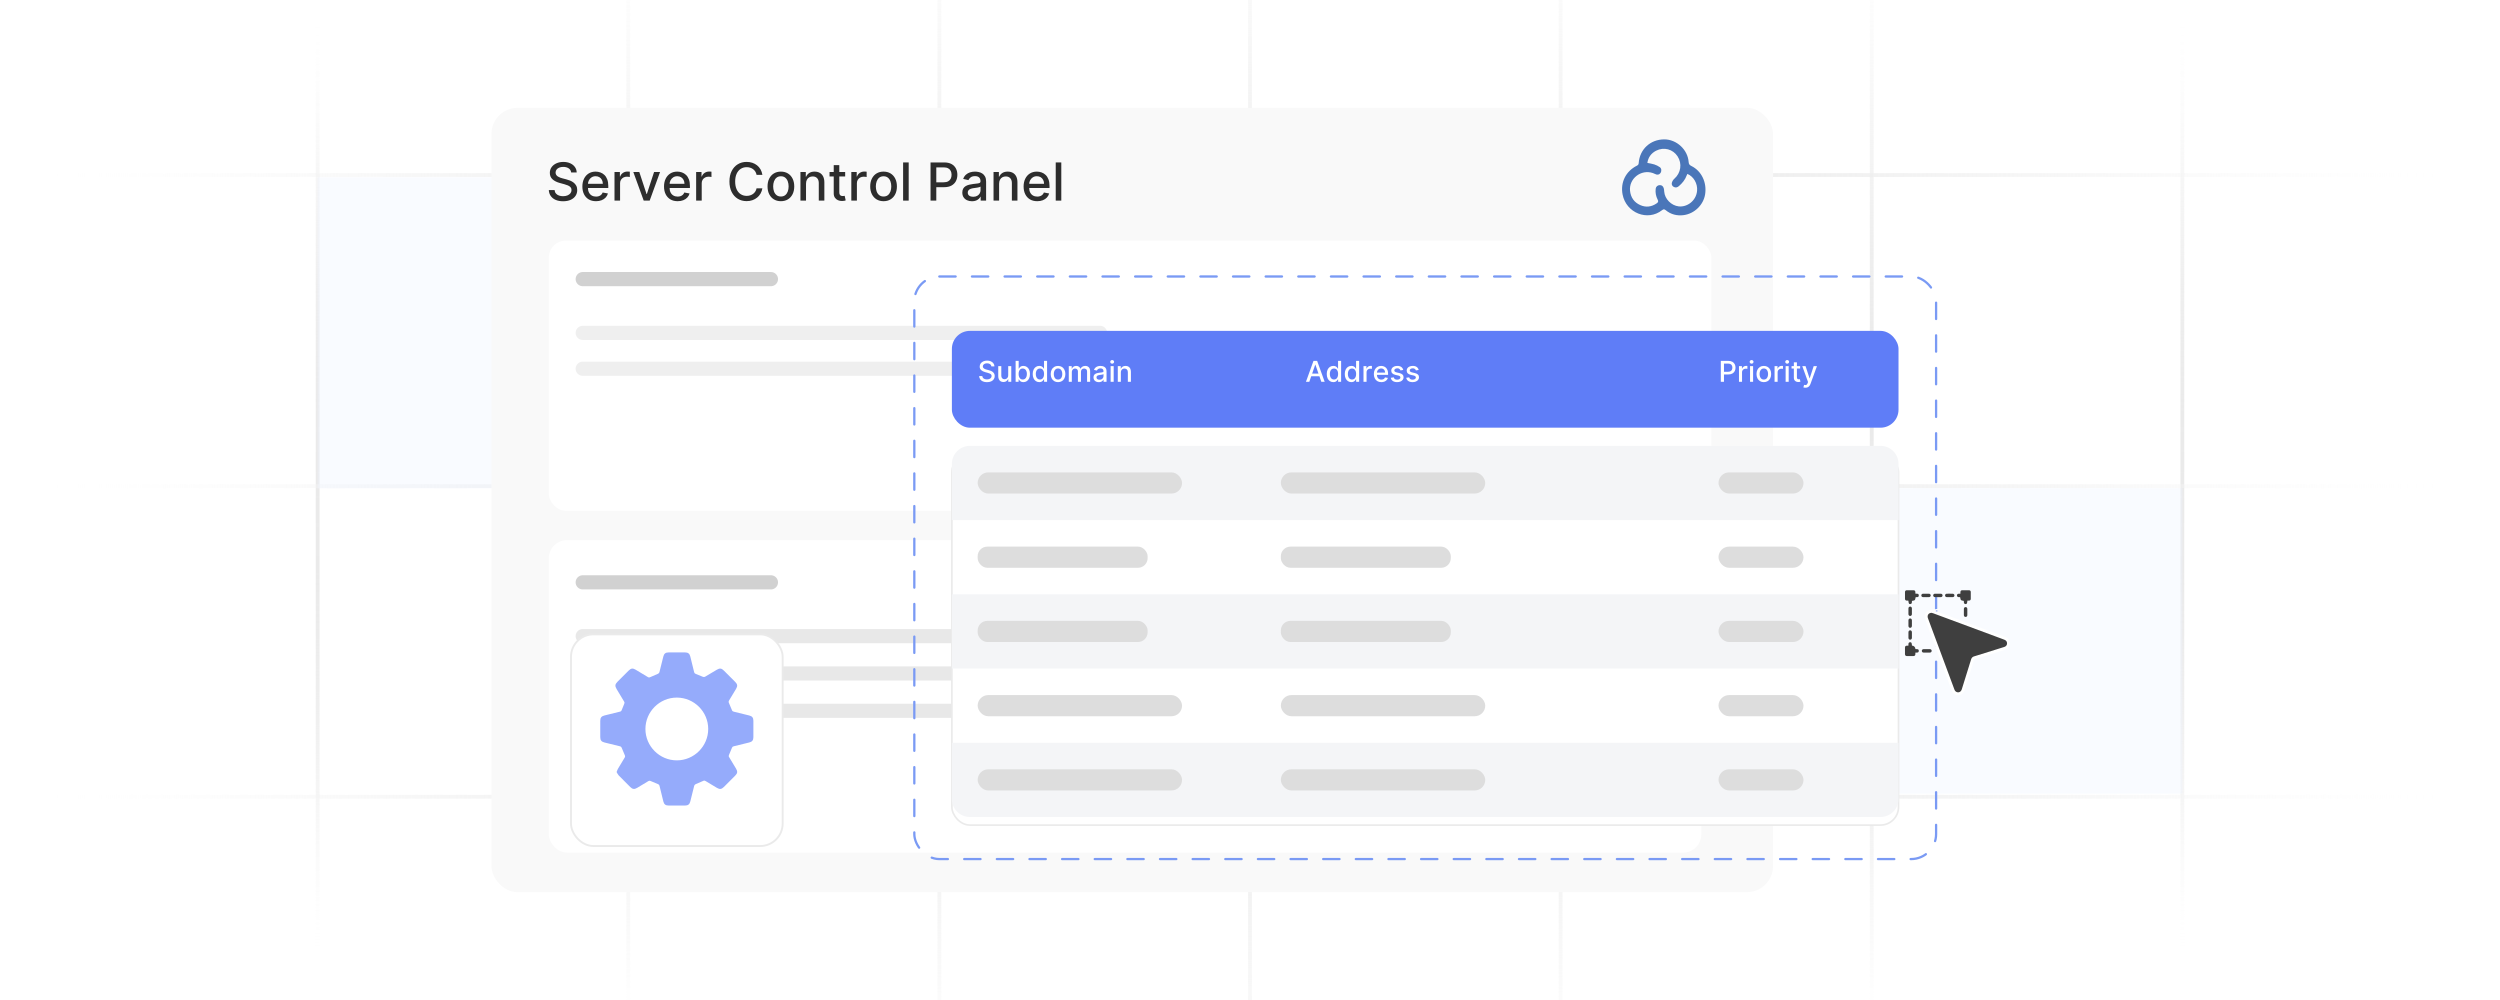 <?xml version="1.0" encoding="UTF-8"?><svg id="Layer_1" xmlns="http://www.w3.org/2000/svg" xmlns:xlink="http://www.w3.org/1999/xlink" viewBox="0 0 1000 400"><defs><clipPath id="clippath"><rect width="1000" height="400" fill="none"/></clipPath><linearGradient id="linear-gradient" x1="127.062" y1="482.215" x2="127.062" y2="106.507" gradientTransform="translate(0 -100)" gradientUnits="userSpaceOnUse"><stop offset="0" stop-color="#fff" stop-opacity="0"/><stop offset=".024" stop-color="#fcfcfc" stop-opacity=".119"/><stop offset=".07" stop-color="#f8f8f8" stop-opacity=".324"/><stop offset=".119" stop-color="#f4f4f4" stop-opacity=".505"/><stop offset=".17" stop-color="#f1f1f1" stop-opacity=".658"/><stop offset=".223" stop-color="#eee" stop-opacity=".783"/><stop offset=".279" stop-color="#ececec" stop-opacity=".879"/><stop offset=".34" stop-color="#ebebeb" stop-opacity=".947"/><stop offset=".409" stop-color="#eaeaea" stop-opacity=".987"/><stop offset=".503" stop-color="#eaeaea"/><stop offset=".581" stop-color="#eaeaea" stop-opacity=".986"/><stop offset=".647" stop-color="#ebebeb" stop-opacity=".941"/><stop offset=".71" stop-color="#ececec" stop-opacity=".865"/><stop offset=".769" stop-color="#efefef" stop-opacity=".759"/><stop offset=".828" stop-color="#f1f1f1" stop-opacity=".622"/><stop offset=".884" stop-color="#f5f5f5" stop-opacity=".453"/><stop offset=".94" stop-color="#f9f9f9" stop-opacity=".254"/><stop offset=".994" stop-color="#fefefe" stop-opacity=".028"/><stop offset="1" stop-color="#fff" stop-opacity="0"/></linearGradient><linearGradient id="linear-gradient-2" x1="251.309" y1="523.763" x2="251.309" y2="64.96" xlink:href="#linear-gradient"/><linearGradient id="linear-gradient-3" x1="375.753" y1="549.681" x2="375.753" y2="39.24" xlink:href="#linear-gradient"/><linearGradient id="linear-gradient-4" x1="500" y1="575.4" x2="500" y2="24.599" xlink:href="#linear-gradient"/><linearGradient id="linear-gradient-5" x1="624.247" y1="549.681" x2="624.247" y2="39.24" xlink:href="#linear-gradient"/><linearGradient id="linear-gradient-6" x1="748.691" y1="523.763" x2="748.691" y2="64.96" xlink:href="#linear-gradient"/><linearGradient id="linear-gradient-7" x1="872.938" x2="872.938" xlink:href="#linear-gradient"/><linearGradient id="linear-gradient-8" x1="17.258" y1="170.016" x2="982.742" y2="170.016" xlink:href="#linear-gradient"/><linearGradient id="linear-gradient-9" x1="17.258" y1="294.46" x2="982.742" y2="294.46" xlink:href="#linear-gradient"/><linearGradient id="linear-gradient-10" x1="17.258" y1="418.707" x2="982.742" y2="418.707" xlink:href="#linear-gradient"/><filter id="drop-shadow-1" filterUnits="userSpaceOnUse"><feOffset dx="0" dy="3.381"/><feGaussianBlur result="blur" stdDeviation="2.705"/><feFlood flood-color="#444" flood-opacity=".09"/><feComposite in2="blur" operator="in"/><feComposite in="SourceGraphic"/></filter><filter id="drop-shadow-2" filterUnits="userSpaceOnUse"><feOffset dx="0" dy="3.924"/><feGaussianBlur result="blur-2" stdDeviation="3.139"/><feFlood flood-color="#444" flood-opacity=".09"/><feComposite in2="blur-2" operator="in"/><feComposite in="SourceGraphic"/></filter><filter id="drop-shadow-3" filterUnits="userSpaceOnUse"><feOffset dx="0" dy="4.484"/><feGaussianBlur result="blur-3" stdDeviation="3.587"/><feFlood flood-color="#444" flood-opacity=".09"/><feComposite in2="blur-3" operator="in"/><feComposite in="SourceGraphic"/></filter></defs><g clip-path="url(#clippath)"><g><g><line x1="127.062" y1="6.507" x2="127.062" y2="382.215" fill="none" stroke="url(#linear-gradient)" stroke-miterlimit="10" stroke-width="1.529"/><line x1="251.309" y1="-35.04" x2="251.309" y2="423.763" fill="none" stroke="url(#linear-gradient-2)" stroke-miterlimit="10" stroke-width="1.529"/><line x1="375.753" y1="-60.76" x2="375.753" y2="449.681" fill="none" stroke="url(#linear-gradient-3)" stroke-miterlimit="10" stroke-width="1.529"/><line x1="500" y1="-75.4" x2="500" y2="475.401" fill="none" stroke="url(#linear-gradient-4)" stroke-miterlimit="10" stroke-width="1.529"/><line x1="624.247" y1="-60.76" x2="624.247" y2="449.681" fill="none" stroke="url(#linear-gradient-5)" stroke-miterlimit="10" stroke-width="1.529"/><line x1="748.691" y1="-35.04" x2="748.691" y2="423.763" fill="none" stroke="url(#linear-gradient-6)" stroke-miterlimit="10" stroke-width="1.529"/><line x1="872.938" y1="6.507" x2="872.938" y2="382.215" fill="none" stroke="url(#linear-gradient-7)" stroke-miterlimit="10" stroke-width="1.529"/></g><g><line x1="982.742" y1="70.016" x2="17.258" y2="70.016" fill="none" stroke="url(#linear-gradient-8)" stroke-miterlimit="10" stroke-width="1.529"/><line x1="982.742" y1="194.46" x2="17.258" y2="194.46" fill="none" stroke="url(#linear-gradient-9)" stroke-miterlimit="10" stroke-width="1.529"/><line x1="982.742" y1="318.707" x2="17.258" y2="318.707" fill="none" stroke="url(#linear-gradient-10)" stroke-miterlimit="10" stroke-width="1.529"/></g></g><rect x="127.062" y="70.955" width="124.397" height="124.397" fill="#eff2ff" opacity=".35"/><rect x="750.782" y="195.291" width="122.156" height="122.156" fill="#eff2ff" opacity=".35"/><g><rect x="196.595" y="43.136" width="512.61" height="313.729" rx="10.408" ry="10.408" fill="#f9f9f9"/><g><rect x="219.527" y="96.257" width="465.028" height="108.052" rx="6.775" ry="6.775" fill="#fff"/><rect x="219.527" y="216.064" width="460.995" height="124.977" rx="7.255" ry="7.255" fill="#fff"/><line x1="233.086" y1="111.643" x2="308.373" y2="111.643" fill="none" stroke="#d1d1d1" stroke-linecap="round" stroke-miterlimit="10" stroke-width="5.669"/><line x1="233.086" y1="133.153" x2="440.024" y2="133.153" fill="none" stroke="#efefef" stroke-linecap="round" stroke-miterlimit="10" stroke-width="5.669"/><line x1="233.086" y1="232.938" x2="308.373" y2="232.938" fill="none" stroke="#d1d1d1" stroke-linecap="round" stroke-miterlimit="10" stroke-width="5.669"/><line x1="233.086" y1="254.448" x2="440.024" y2="254.448" fill="none" stroke="#e8e8e8" stroke-linecap="round" stroke-miterlimit="10" stroke-width="5.669"/><line x1="233.086" y1="269.386" x2="380.572" y2="269.386" fill="none" stroke="#e8e8e8" stroke-linecap="round" stroke-miterlimit="10" stroke-width="5.669"/><line x1="233.086" y1="284.324" x2="380.572" y2="284.324" fill="none" stroke="#e8e8e8" stroke-linecap="round" stroke-miterlimit="10" stroke-width="5.669"/><line x1="233.086" y1="147.494" x2="440.024" y2="147.494" fill="none" stroke="#efefef" stroke-linecap="round" stroke-miterlimit="10" stroke-width="5.669"/></g><g><rect x="380.755" y="178.344" width="378.653" height="148.307" rx="7.202" ry="7.202" fill="#fff" filter="url(#drop-shadow-1)" stroke="#eaeaea" stroke-miterlimit="10" stroke-width=".667"/><rect x="380.755" y="128.428" width="378.653" height="38.728" rx="7.202" ry="7.202" fill="#5f7df7" filter="url(#drop-shadow-2)"/><g><path d="m396.554,146.55c-.043-.387-.224-.688-.54-.902-.316-.214-.715-.321-1.195-.321-.344,0-.641.054-.892.162-.251.108-.445.255-.583.442-.138.187-.206.399-.206.636,0,.199.047.371.141.516.094.145.218.266.372.362.154.097.32.177.498.241.177.065.348.117.511.158l.818.213c.268.065.541.154.823.266.281.112.541.259.781.442.24.183.435.409.583.679.149.27.223.593.223.97,0,.475-.122.896-.366,1.264-.244.369-.597.659-1.06.872-.462.213-1.021.319-1.676.319-.627,0-1.17-.1-1.628-.299-.459-.199-.817-.482-1.076-.849-.259-.367-.402-.803-.43-1.307h1.269c.024.303.123.554.296.755s.396.349.667.446c.272.097.569.145.894.145.357,0,.676-.057.956-.17s.5-.272.661-.475c.161-.203.242-.441.242-.714,0-.248-.07-.452-.211-.61s-.33-.289-.569-.393c-.239-.104-.508-.195-.808-.274l-.99-.27c-.671-.183-1.202-.452-1.594-.806s-.587-.824-.587-1.408c0-.483.131-.904.393-1.264.262-.36.617-.641,1.064-.841.447-.201.952-.301,1.514-.301.567,0,1.068.1,1.503.298.435.199.778.473,1.029.821.251.348.382.747.393,1.197h-1.22Z" fill="#fff"/><path d="m403.281,150.123v-3.679h1.228v6.285h-1.203v-1.088h-.065c-.145.335-.376.614-.694.837-.318.222-.712.334-1.185.334-.404,0-.76-.089-1.07-.268-.31-.179-.553-.444-.729-.796-.176-.352-.264-.787-.264-1.306v-3.998h1.224v3.851c0,.428.119.769.356,1.023.237.253.545.38.925.38.229,0,.458-.057.685-.172.228-.114.417-.288.569-.519s.226-.526.223-.884Z" fill="#fff"/><path d="m406.248,152.729v-8.38h1.223v3.114h.074c.071-.131.173-.283.307-.455.133-.171.319-.322.556-.452.237-.129.551-.194.941-.194.507,0,.96.128,1.358.385s.711.626.939,1.109c.228.483.342,1.064.342,1.743s-.113,1.261-.34,1.745c-.226.484-.537.857-.933,1.117-.396.261-.847.391-1.355.391-.382,0-.694-.064-.935-.192-.241-.128-.43-.278-.567-.45-.136-.172-.241-.325-.315-.459h-.102v.978h-1.195Zm1.199-3.143c0,.442.064.829.192,1.162.128.333.314.593.557.779.243.187.54.28.892.28.366,0,.671-.097.917-.292.245-.195.432-.46.558-.796.127-.335.19-.713.19-1.133,0-.415-.062-.787-.186-1.117s-.31-.59-.557-.781-.554-.287-.923-.287c-.354,0-.654.091-.898.274-.244.183-.429.438-.555.766-.126.327-.188.709-.188,1.145Z" fill="#fff"/><path d="m415.712,152.852c-.507,0-.96-.13-1.356-.391-.397-.26-.708-.633-.933-1.117-.225-.484-.337-1.066-.337-1.745s.114-1.26.342-1.743c.228-.483.54-.853.939-1.109s.85-.385,1.355-.385c.39,0,.705.065.943.194.239.13.424.281.557.452.132.172.235.324.309.455h.074v-3.114h1.223v8.38h-1.195v-.978h-.102c-.074.134-.18.287-.317.459s-.327.322-.566.45c-.24.128-.551.192-.933.192Zm.27-1.044c.352,0,.65-.093.894-.28.244-.186.43-.446.557-.779s.19-.72.19-1.162c0-.436-.063-.818-.189-1.145-.126-.328-.31-.583-.552-.766-.243-.183-.543-.274-.9-.274-.368,0-.675.096-.92.287-.246.191-.431.451-.555.781s-.186.703-.186,1.117c0,.42.062.798.188,1.133s.311.601.559.796c.247.195.552.292.915.292Z" fill="#fff"/><path d="m423.216,152.856c-.589,0-1.103-.135-1.542-.405-.439-.27-.78-.648-1.023-1.133-.243-.486-.364-1.053-.364-1.702,0-.652.122-1.222.364-1.71s.584-.868,1.023-1.138c.44-.27.954-.405,1.542-.405.589,0,1.103.135,1.543.405.439.27.78.649,1.023,1.138.243.488.364,1.058.364,1.71,0,.649-.122,1.216-.364,1.702-.243.485-.584.863-1.023,1.133-.44.27-.954.405-1.543.405Zm.004-1.027c.382,0,.698-.101.949-.303.251-.202.437-.471.559-.806.121-.335.182-.705.182-1.109,0-.401-.061-.77-.182-1.107-.122-.336-.308-.607-.559-.812s-.567-.307-.949-.307c-.385,0-.703.102-.956.307s-.44.476-.56.812c-.122.337-.182.706-.182,1.107,0,.404.06.773.182,1.109.121.335.308.605.56.806.252.202.571.303.956.303Z" fill="#fff"/><path d="m427.509,152.729v-6.285h1.175v1.023h.078c.131-.346.345-.617.642-.812.297-.195.653-.293,1.068-.293.42,0,.772.099,1.058.295s.496.466.632.81h.065c.15-.335.389-.604.716-.804.328-.2.718-.301,1.17-.301.57,0,1.036.179,1.397.536s.542.896.542,1.616v4.215h-1.223v-4.1c0-.426-.116-.734-.348-.925s-.509-.287-.831-.287c-.398,0-.708.123-.929.367-.221.244-.332.557-.332.939v4.006h-1.219v-4.178c0-.341-.106-.615-.319-.823-.213-.207-.49-.311-.831-.311-.232,0-.445.061-.641.182-.195.122-.352.29-.47.505-.119.216-.178.465-.178.749v3.875h-1.224Z" fill="#fff"/><path d="m439.519,152.868c-.398,0-.758-.074-1.08-.223-.322-.148-.576-.365-.763-.648s-.28-.631-.28-1.044c0-.354.068-.646.205-.875.136-.23.32-.411.552-.544s.491-.234.778-.303c.286-.068.578-.12.875-.156.377-.043.682-.08.916-.108.235-.028.405-.076.512-.141s.16-.172.16-.319v-.029c0-.357-.101-.634-.301-.831-.201-.196-.499-.295-.894-.295-.412,0-.736.091-.972.273-.236.181-.399.382-.489.604l-1.15-.262c.136-.382.336-.69.6-.927.263-.236.566-.408.91-.516.344-.107.705-.162,1.085-.162.251,0,.518.03.8.088.283.059.547.166.794.321.247.156.449.377.608.665.158.288.237.661.237,1.119v4.174h-1.195v-.859h-.049c-.079.158-.198.314-.356.467-.158.152-.361.279-.61.38-.248.101-.545.151-.892.151Zm.266-.982c.338,0,.628-.067.87-.201.241-.134.425-.309.552-.526s.19-.449.19-.698v-.81c-.044.044-.127.084-.252.121-.124.037-.266.068-.424.094s-.312.049-.462.07c-.15.02-.275.037-.377.051-.237.03-.454.081-.648.151-.195.071-.351.173-.466.305-.116.132-.174.308-.174.526,0,.303.112.531.336.685.224.154.509.231.855.231Z" fill="#fff"/><path d="m444.867,145.474c-.213,0-.395-.072-.546-.215s-.227-.315-.227-.514c0-.202.076-.374.227-.518s.334-.215.546-.215.395.072.546.215.227.315.227.514c0,.202-.076.374-.227.518s-.334.215-.546.215Zm-.618,7.255v-6.285h1.224v6.285h-1.224Z" fill="#fff"/><path d="m448.34,148.997v3.732h-1.224v-6.285h1.175v1.023h.078c.144-.333.372-.6.681-.802.31-.202.7-.303,1.172-.303.428,0,.803.089,1.125.268.322.179.571.444.749.796.177.352.266.787.266,1.306v3.998h-1.224v-3.851c0-.456-.119-.812-.356-1.07s-.564-.387-.978-.387c-.284,0-.535.061-.755.184s-.393.302-.519.538-.19.52-.19.853Z" fill="#fff"/></g><g><path d="m523.72,152.729h-1.342l3.016-8.38h1.461l3.016,8.38h-1.342l-2.369-6.858h-.065l-2.374,6.858Zm.226-3.282h4.354v1.064h-4.354v-1.064Z" fill="#fff"/><path d="m533.332,152.852c-.508,0-.96-.13-1.356-.391-.398-.26-.708-.633-.934-1.117-.225-.484-.337-1.066-.337-1.745s.113-1.26.342-1.743c.228-.483.54-.853.939-1.109s.85-.385,1.355-.385c.391,0,.705.065.943.194.238.13.424.281.557.452.132.172.235.324.309.455h.074v-3.114h1.223v8.38h-1.194v-.978h-.102c-.073.134-.18.287-.317.459s-.326.322-.566.45c-.24.128-.551.192-.933.192Zm.27-1.044c.352,0,.65-.093.894-.28.244-.186.43-.446.557-.779s.19-.72.19-1.162c0-.436-.064-.818-.189-1.145-.126-.328-.31-.583-.553-.766-.243-.183-.543-.274-.9-.274-.368,0-.675.096-.92.287-.246.191-.431.451-.555.781s-.186.703-.186,1.117c0,.42.062.798.189,1.133.125.335.311.601.559.796.247.195.552.292.914.292Z" fill="#fff"/><path d="m540.542,152.852c-.508,0-.96-.13-1.356-.391-.398-.26-.708-.633-.934-1.117-.225-.484-.337-1.066-.337-1.745s.113-1.26.342-1.743c.228-.483.54-.853.939-1.109s.85-.385,1.355-.385c.391,0,.705.065.943.194.238.13.424.281.557.452.132.172.235.324.309.455h.074v-3.114h1.223v8.38h-1.194v-.978h-.102c-.073.134-.18.287-.317.459s-.326.322-.566.45c-.24.128-.551.192-.933.192Zm.27-1.044c.352,0,.65-.093.894-.28.244-.186.43-.446.557-.779s.19-.72.19-1.162c0-.436-.064-.818-.189-1.145-.126-.328-.31-.583-.553-.766-.243-.183-.543-.274-.9-.274-.368,0-.675.096-.92.287-.246.191-.431.451-.555.781s-.186.703-.186,1.117c0,.42.062.798.189,1.133.125.335.311.601.559.796.247.195.552.292.914.292Z" fill="#fff"/><path d="m545.398,152.729v-6.285h1.183v.999h.065c.115-.338.317-.605.608-.8.29-.195.619-.292.988-.292.076,0,.167.003.272.008.105.005.188.012.248.021v1.17c-.05-.014-.137-.029-.262-.047-.126-.018-.251-.026-.377-.026-.289,0-.546.06-.771.182-.225.121-.402.289-.534.503-.131.214-.196.458-.196.73v3.838h-1.224Z" fill="#fff"/><path d="m552.535,152.856c-.619,0-1.152-.133-1.598-.399-.446-.266-.79-.641-1.031-1.125-.242-.484-.362-1.052-.362-1.704,0-.644.12-1.211.362-1.702.241-.491.579-.875,1.015-1.15.435-.275.944-.414,1.528-.414.354,0,.698.059,1.031.176.332.117.631.301.895.552s.474.576.626.976c.153.399.23.884.23,1.455v.434h-4.996v-.916h3.797c0-.322-.065-.607-.196-.857-.131-.249-.315-.446-.55-.591-.236-.144-.513-.217-.829-.217-.344,0-.643.084-.898.252-.255.168-.451.386-.589.655-.138.269-.207.56-.207.874v.716c0,.42.075.777.224,1.072.148.294.356.519.624.673.268.154.579.231.936.231.232,0,.443-.033.635-.1.19-.067.355-.168.495-.301.139-.134.245-.299.319-.495l1.157.208c-.093.341-.258.639-.497.894-.238.255-.537.453-.895.593-.359.141-.768.211-1.226.211Z" fill="#fff"/><path d="m561.304,147.978l-1.108.196c-.047-.142-.119-.277-.219-.405-.1-.128-.234-.233-.403-.315s-.381-.123-.635-.123c-.346,0-.636.077-.867.231s-.348.352-.348.595c0,.21.078.379.233.507.155.128.406.233.753.315l.998.229c.578.134,1.01.34,1.293.618.284.278.426.64.426,1.085,0,.377-.108.711-.325,1.005-.217.293-.519.523-.904.69-.386.166-.833.249-1.34.249-.704,0-1.278-.151-1.723-.452-.445-.301-.718-.731-.818-1.287l1.182-.18c.074.309.226.541.455.698.229.157.527.235.895.235.401,0,.722-.084.962-.252.24-.168.36-.373.36-.616,0-.197-.073-.362-.22-.495-.145-.134-.368-.235-.669-.303l-1.063-.233c-.587-.134-1.02-.347-1.299-.639-.28-.291-.42-.661-.42-1.109,0-.371.103-.695.311-.974.207-.278.493-.496.858-.653.366-.157.785-.235,1.257-.235.679,0,1.214.147,1.603.44.391.293.648.685.773,1.177Z" fill="#fff"/><path d="m567.479,147.978l-1.108.196c-.047-.142-.119-.277-.219-.405-.1-.128-.234-.233-.403-.315s-.381-.123-.635-.123c-.346,0-.636.077-.867.231s-.348.352-.348.595c0,.21.078.379.233.507.155.128.406.233.753.315l.998.229c.578.134,1.01.34,1.293.618.284.278.426.64.426,1.085,0,.377-.108.711-.325,1.005-.217.293-.519.523-.904.69-.386.166-.833.249-1.34.249-.704,0-1.278-.151-1.723-.452-.445-.301-.718-.731-.818-1.287l1.182-.18c.074.309.226.541.455.698.229.157.527.235.895.235.401,0,.722-.084.962-.252.24-.168.36-.373.36-.616,0-.197-.073-.362-.22-.495-.145-.134-.368-.235-.669-.303l-1.063-.233c-.587-.134-1.02-.347-1.299-.639-.28-.291-.42-.661-.42-1.109,0-.371.103-.695.311-.974.207-.278.493-.496.858-.653.366-.157.785-.235,1.257-.235.679,0,1.214.147,1.603.44.391.293.648.685.773,1.177Z" fill="#fff"/></g><g><path d="m688.323,152.729v-8.38h2.987c.651,0,1.191.119,1.62.356.428.237.749.561.962.972.212.411.318.872.318,1.385,0,.516-.106.979-.321,1.389-.214.411-.535.735-.965.974s-.97.358-1.619.358h-2.054v-1.072h1.94c.412,0,.746-.072,1.003-.215.256-.144.444-.339.565-.587.12-.248.18-.53.18-.847,0-.316-.06-.597-.18-.843s-.31-.438-.566-.577c-.258-.139-.598-.208-1.018-.208h-1.587v7.296h-1.265Z" fill="#fff"/><path d="m695.59,152.729v-6.285h1.183v.999h.065c.115-.338.317-.605.607-.8.291-.195.62-.292.988-.292.077,0,.167.003.273.008.104.005.188.012.247.021v1.17c-.049-.014-.136-.029-.262-.047-.125-.018-.251-.026-.376-.026-.289,0-.547.06-.771.182-.225.121-.403.289-.534.503-.131.214-.196.458-.196.73v3.838h-1.224Z" fill="#fff"/><path d="m700.636,145.474c-.213,0-.395-.072-.546-.215s-.228-.315-.228-.514c0-.202.076-.374.228-.518s.333-.215.546-.215.395.072.546.215.228.315.228.514c0,.202-.076.374-.228.518s-.333.215-.546.215Zm-.618,7.255v-6.285h1.224v6.285h-1.224Z" fill="#fff"/><path d="m705.533,152.856c-.589,0-1.103-.135-1.542-.405-.44-.27-.78-.648-1.023-1.133-.243-.486-.364-1.053-.364-1.702,0-.652.121-1.222.364-1.71s.584-.868,1.023-1.138c.439-.27.953-.405,1.542-.405.59,0,1.103.135,1.543.405s.78.649,1.022,1.138c.243.488.364,1.058.364,1.71,0,.649-.121,1.216-.364,1.702-.242.485-.583.863-1.022,1.133s-.953.405-1.543.405Zm.004-1.027c.382,0,.698-.101.949-.303.251-.202.438-.471.559-.806.122-.335.183-.705.183-1.109,0-.401-.06-.77-.183-1.107-.121-.336-.308-.607-.559-.812s-.567-.307-.949-.307c-.384,0-.703.102-.955.307s-.44.476-.56.812c-.121.337-.182.706-.182,1.107,0,.404.06.773.182,1.109s.309.605.56.806c.252.202.571.303.955.303Z" fill="#fff"/><path d="m709.825,152.729v-6.285h1.183v.999h.065c.115-.338.317-.605.607-.8.291-.195.62-.292.988-.292.077,0,.167.003.273.008.104.005.188.012.247.021v1.17c-.049-.014-.136-.029-.262-.047-.125-.018-.251-.026-.376-.026-.289,0-.547.06-.771.182-.225.121-.403.289-.534.503-.131.214-.196.458-.196.73v3.838h-1.224Z" fill="#fff"/><path d="m714.871,145.474c-.213,0-.395-.072-.546-.215s-.228-.315-.228-.514c0-.202.076-.374.228-.518s.333-.215.546-.215.395.072.546.215.228.315.228.514c0,.202-.076.374-.228.518s-.333.215-.546.215Zm-.618,7.255v-6.285h1.224v6.285h-1.224Z" fill="#fff"/><path d="m720.056,146.444v.982h-3.434v-.982h3.434Zm-2.513-1.506h1.224v5.946c0,.237.035.415.106.534.07.119.162.199.275.242.113.042.237.063.371.063.098,0,.184-.006.258-.02.073-.014.131-.025.172-.033l.221,1.01c-.071.027-.172.056-.303.084-.131.029-.295.044-.491.047-.322.005-.622-.052-.9-.172-.278-.12-.503-.306-.675-.557s-.258-.566-.258-.945v-6.199Z" fill="#fff"/><path d="m722.179,155.086c-.183,0-.349-.014-.499-.043s-.262-.06-.336-.092l.295-1.002c.224.06.423.086.598.078.175-.008.329-.074.464-.197.136-.123.255-.323.358-.602l.151-.417-2.3-6.367h1.31l1.592,4.877h.065l1.592-4.877h1.313l-2.59,7.124c-.12.327-.273.605-.459.833-.185.228-.406.399-.662.514-.257.115-.555.172-.893.172Z" fill="#fff"/></g><path d="m387.957,178.344h364.249c3.975,0,7.202,3.227,7.202,7.202v22.49h-378.653v-22.49c0-3.975,3.227-7.202,7.202-7.202Z" fill="#f4f5f7"/><path d="m387.957,297.11h364.249c3.975,0,7.202,3.227,7.202,7.202v22.49h-378.653v-22.49c0-3.975,3.227-7.202,7.202-7.202Z" transform="translate(1140.163 623.911) rotate(180)" fill="#f4f5f7"/><rect x="380.755" y="237.727" width="378.653" height="29.692" fill="#f4f5f7"/><rect x="391.062" y="188.958" width="81.759" height="8.463" rx="4.231" ry="4.231" fill="#ddd"/><rect x="391.062" y="218.649" width="67.989" height="8.463" rx="3.859" ry="3.859" fill="#ddd"/><rect x="391.062" y="248.341" width="67.989" height="8.463" rx="3.859" ry="3.859" fill="#ddd"/><rect x="391.062" y="278.033" width="81.759" height="8.463" rx="4.231" ry="4.231" fill="#ddd"/><rect x="391.062" y="307.724" width="81.759" height="8.463" rx="4.231" ry="4.231" fill="#ddd"/><rect x="512.338" y="188.958" width="81.759" height="8.463" rx="4.231" ry="4.231" fill="#ddd"/><rect x="512.338" y="218.649" width="67.989" height="8.463" rx="3.859" ry="3.859" fill="#ddd"/><rect x="512.338" y="248.341" width="67.989" height="8.463" rx="3.859" ry="3.859" fill="#ddd"/><rect x="512.338" y="278.033" width="81.759" height="8.463" rx="4.231" ry="4.231" fill="#ddd"/><rect x="512.338" y="307.724" width="81.759" height="8.463" rx="4.231" ry="4.231" fill="#ddd"/><rect x="687.403" y="188.958" width="33.995" height="8.463" rx="4.231" ry="4.231" fill="#ddd"/><rect x="687.403" y="218.649" width="33.995" height="8.463" rx="4.231" ry="4.231" fill="#ddd"/><rect x="687.403" y="248.341" width="33.995" height="8.463" rx="4.231" ry="4.231" fill="#ddd"/><rect x="687.403" y="278.033" width="33.995" height="8.463" rx="4.231" ry="4.231" fill="#ddd"/><rect x="687.403" y="307.724" width="33.995" height="8.463" rx="4.231" ry="4.231" fill="#ddd"/></g><rect x="365.726" y="110.598" width="408.711" height="233.029" rx="10" ry="10" fill="none" stroke="#7a9af4" stroke-dasharray="0 0 6.527 6.527" stroke-linecap="round" stroke-miterlimit="10" stroke-width=".916"/><g><path d="m228.461,68.986c-.08-.706-.408-1.254-.984-1.644-.577-.391-1.303-.585-2.178-.585-.626,0-1.168.098-1.625.294s-.811.465-1.062.805c-.252.341-.377.727-.377,1.16,0,.363.086.676.257.94.171.263.398.483.679.66.281.177.583.323.906.44.323.117.634.213.932.287l1.491.388c.487.119.987.281,1.499.484.512.204.987.473,1.424.806s.791.746,1.063,1.238c.271.492.406,1.081.406,1.768,0,.865-.223,1.633-.667,2.304-.445.671-1.089,1.201-1.932,1.588-.842.388-1.86.582-3.054.582-1.144,0-2.133-.182-2.968-.544-.835-.363-1.489-.878-1.961-1.547-.473-.668-.733-1.463-.783-2.382h2.312c.044.552.225,1.01.54,1.375.316.366.721.637,1.216.813.495.177,1.038.265,1.629.265.651,0,1.231-.103,1.741-.309.509-.206.911-.495,1.204-.865.293-.37.44-.804.44-1.301,0-.453-.128-.823-.384-1.111-.256-.288-.602-.527-1.037-.716s-.926-.355-1.473-.499l-1.805-.492c-1.223-.333-2.191-.823-2.905-1.469-.713-.646-1.07-1.502-1.07-2.565,0-.88.239-1.648.716-2.304.477-.656,1.123-1.167,1.939-1.533.815-.365,1.735-.548,2.759-.548,1.034,0,1.948.182,2.741.544s1.418.861,1.875,1.495.696,1.361.716,2.181h-2.222Z" fill="#2d2d2d"/><path d="m238.402,80.478c-1.128,0-2.099-.242-2.912-.727-.812-.484-1.439-1.168-1.879-2.051-.44-.882-.66-1.917-.66-3.106,0-1.173.22-2.207.66-3.102s1.056-1.593,1.849-2.096c.793-.502,1.722-.753,2.786-.753.646,0,1.272.107,1.879.32.606.214,1.151.55,1.633,1.007.482.458.862,1.05,1.141,1.779.278.728.417,1.612.417,2.651v.79h-9.105v-1.67h6.92c0-.586-.119-1.107-.358-1.562-.239-.455-.573-.814-1.003-1.078-.43-.263-.934-.395-1.51-.395-.626,0-1.172.153-1.637.459s-.823.704-1.074,1.193c-.252.49-.377,1.02-.377,1.592v1.305c0,.766.136,1.417.407,1.954.271.537.65.946,1.137,1.227.487.281,1.056.421,1.708.421.422,0,.808-.06,1.156-.183.348-.122.649-.305.902-.548.254-.243.448-.544.582-.902l2.11.38c-.169.622-.471,1.165-.906,1.629-.435.465-.98.826-1.633,1.081-.654.256-1.398.384-2.234.384Z" fill="#2d2d2d"/><path d="m245.8,80.247v-11.455h2.155v1.82h.119c.209-.617.578-1.103,1.107-1.458s1.13-.533,1.801-.533c.139,0,.305.005.496.015.191.01.342.022.451.038v2.133c-.089-.025-.248-.054-.477-.086-.229-.032-.458-.048-.686-.048-.527,0-.995.111-1.405.332-.41.222-.735.527-.974.917-.238.39-.358.834-.358,1.331v6.995h-2.229Z" fill="#2d2d2d"/><path d="m264.025,68.793l-4.154,11.455h-2.386l-4.161-11.455h2.394l2.901,8.815h.12l2.894-8.815h2.394Z" fill="#2d2d2d"/><path d="m271.058,80.478c-1.128,0-2.099-.242-2.912-.727-.812-.484-1.439-1.168-1.879-2.051-.44-.882-.66-1.917-.66-3.106,0-1.173.22-2.207.66-3.102s1.056-1.593,1.849-2.096c.793-.502,1.722-.753,2.786-.753.646,0,1.272.107,1.879.32.606.214,1.151.55,1.633,1.007.482.458.862,1.05,1.141,1.779.278.728.417,1.612.417,2.651v.79h-9.105v-1.67h6.92c0-.586-.119-1.107-.358-1.562-.239-.455-.573-.814-1.003-1.078-.43-.263-.934-.395-1.51-.395-.626,0-1.172.153-1.637.459s-.823.704-1.074,1.193c-.252.49-.377,1.02-.377,1.592v1.305c0,.766.136,1.417.407,1.954.271.537.65.946,1.137,1.227.487.281,1.056.421,1.708.421.422,0,.808-.06,1.156-.183.348-.122.649-.305.902-.548.254-.243.448-.544.582-.902l2.11.38c-.169.622-.471,1.165-.906,1.629-.435.465-.98.826-1.633,1.081-.654.256-1.398.384-2.234.384Z" fill="#2d2d2d"/><path d="m278.456,80.247v-11.455h2.155v1.82h.119c.209-.617.578-1.103,1.107-1.458s1.13-.533,1.801-.533c.139,0,.305.005.496.015.191.01.342.022.451.038v2.133c-.089-.025-.248-.054-.477-.086-.229-.032-.458-.048-.686-.048-.527,0-.995.111-1.405.332-.41.222-.735.527-.974.917-.238.39-.358.834-.358,1.331v6.995h-2.229Z" fill="#2d2d2d"/><path d="m304.951,69.941h-2.327c-.089-.497-.256-.935-.499-1.312s-.542-.698-.895-.962-.747-.462-1.182-.597-.896-.201-1.383-.201c-.88,0-1.667.221-2.36.664-.694.442-1.241,1.091-1.641,1.946-.4.856-.601,1.899-.601,3.132,0,1.243.2,2.292.601,3.147.4.855.948,1.502,1.644,1.939.696.438,1.479.656,2.349.656.482,0,.941-.066,1.376-.198s.829-.327,1.182-.585c.352-.258.652-.575.898-.951s.416-.807.511-1.294l2.327.007c-.124.751-.364,1.441-.72,2.069-.355.629-.81,1.171-1.364,1.626-.555.455-1.187.807-1.898,1.055-.711.248-1.487.373-2.327.373-1.323,0-2.501-.315-3.535-.943s-1.848-1.53-2.442-2.704c-.594-1.173-.891-2.573-.891-4.198,0-1.631.298-3.032.895-4.202.597-1.171,1.412-2.071,2.446-2.7,1.034-.629,2.209-.943,3.527-.943.81,0,1.567.116,2.271.347s1.336.569,1.898,1.014c.561.445,1.026.987,1.395,1.626.368.639.616,1.368.746,2.188Z" fill="#2d2d2d"/><path d="m312.356,80.478c-1.074,0-2.011-.246-2.812-.738-.8-.492-1.422-1.181-1.864-2.065s-.664-1.919-.664-3.103c0-1.188.221-2.227.664-3.117.442-.89,1.064-1.581,1.864-2.073.801-.492,1.738-.738,2.812-.738s2.011.246,2.812.738,1.422,1.183,1.864,2.073c.442.89.664,1.929.664,3.117,0,1.184-.222,2.218-.664,3.103s-1.064,1.573-1.864,2.065-1.737.738-2.812.738Zm.008-1.872c.696,0,1.272-.184,1.73-.552.457-.368.796-.858,1.018-1.469.221-.611.332-1.285.332-2.021,0-.731-.111-1.403-.332-2.017-.222-.614-.561-1.107-1.018-1.48-.458-.373-1.034-.559-1.73-.559-.701,0-1.282.186-1.742.559-.46.373-.8.867-1.022,1.48-.221.614-.332,1.286-.332,2.017,0,.736.111,1.41.332,2.021s.561,1.101,1.022,1.469c.46.368,1.04.552,1.742.552Z" fill="#2d2d2d"/><path d="m322.408,73.446v6.801h-2.229v-11.455h2.14v1.864h.142c.264-.606.677-1.094,1.242-1.461.565-.368,1.276-.552,2.137-.552.78,0,1.464.163,2.051.488.586.326,1.042.809,1.365,1.451.323.641.484,1.434.484,2.379v7.286h-2.229v-7.018c0-.83-.216-1.48-.649-1.95-.433-.47-1.026-.705-1.782-.705-.517,0-.976.112-1.376.336-.4.224-.716.55-.947.981-.231.43-.347.948-.347,1.555Z" fill="#2d2d2d"/><path d="m338.068,68.793v1.79h-6.256v-1.79h6.256Zm-4.579-2.744h2.229v10.835c0,.433.065.757.194.973.129.216.297.363.503.44.206.077.432.116.675.116.179,0,.335-.012.47-.037s.239-.045.313-.06l.403,1.842c-.129.05-.313.101-.552.153s-.537.081-.895.085c-.586.01-1.133-.094-1.641-.313-.507-.219-.917-.557-1.23-1.014-.313-.458-.47-1.032-.47-1.723v-11.298Z" fill="#2d2d2d"/><path d="m340.529,80.247v-11.455h2.155v1.82h.119c.209-.617.578-1.103,1.107-1.458s1.13-.533,1.801-.533c.139,0,.305.005.496.015.191.01.342.022.451.038v2.133c-.089-.025-.248-.054-.477-.086-.229-.032-.458-.048-.686-.048-.527,0-.995.111-1.405.332-.41.222-.735.527-.974.917-.238.39-.358.834-.358,1.331v6.995h-2.229Z" fill="#2d2d2d"/><path d="m353.423,80.478c-1.074,0-2.011-.246-2.812-.738-.8-.492-1.422-1.181-1.864-2.065s-.664-1.919-.664-3.103c0-1.188.221-2.227.664-3.117.442-.89,1.064-1.581,1.864-2.073.801-.492,1.738-.738,2.812-.738s2.011.246,2.812.738,1.422,1.183,1.864,2.073c.442.89.664,1.929.664,3.117,0,1.184-.222,2.218-.664,3.103s-1.064,1.573-1.864,2.065-1.737.738-2.812.738Zm.008-1.872c.696,0,1.272-.184,1.73-.552.457-.368.796-.858,1.018-1.469.221-.611.332-1.285.332-2.021,0-.731-.111-1.403-.332-2.017-.222-.614-.561-1.107-1.018-1.48-.458-.373-1.034-.559-1.73-.559-.701,0-1.282.186-1.742.559-.46.373-.8.867-1.022,1.48-.221.614-.332,1.286-.332,2.017,0,.736.111,1.41.332,2.021s.561,1.101,1.022,1.469c.46.368,1.04.552,1.742.552Z" fill="#2d2d2d"/><path d="m363.475,64.974v15.273h-2.229v-15.273h2.229Z" fill="#2d2d2d"/><path d="m372.215,80.247v-15.273h5.444c1.188,0,2.173.216,2.953.649.781.433,1.365,1.023,1.753,1.771.388.749.582,1.59.582,2.524,0,.94-.195,1.784-.585,2.532-.391.749-.977,1.34-1.76,1.775-.783.435-1.767.653-2.95.653h-3.744v-1.954h3.535c.75,0,1.359-.13,1.827-.392.467-.261.81-.618,1.029-1.07.219-.453.328-.967.328-1.544,0-.577-.109-1.089-.328-1.536s-.563-.798-1.033-1.051c-.47-.254-1.088-.38-1.853-.38h-2.893v13.296h-2.305Z" fill="#2d2d2d"/><path d="m388.793,80.501c-.726,0-1.382-.135-1.969-.406-.587-.271-1.05-.665-1.391-1.182-.34-.517-.511-1.151-.511-1.901,0-.646.124-1.178.373-1.596.248-.417.584-.748,1.007-.992.422-.244.894-.428,1.417-.552.522-.124,1.054-.219,1.596-.284.686-.079,1.243-.145,1.67-.197.427-.052.738-.138.932-.257.194-.12.291-.314.291-.582v-.052c0-.651-.183-1.156-.548-1.514s-.909-.537-1.629-.537c-.751,0-1.341.165-1.771.496-.43.331-.727.697-.891,1.1l-2.096-.477c.248-.696.613-1.259,1.092-1.69.48-.43,1.033-.743,1.66-.94s1.285-.294,1.976-.294c.458,0,.943.053,1.458.16s.997.302,1.447.585c.45.283.819.688,1.107,1.212.288.524.432,1.204.432,2.04v7.606h-2.177v-1.566h-.089c-.144.288-.361.572-.649.85-.289.278-.659.51-1.111.693-.452.184-.994.276-1.625.276Zm.484-1.79c.617,0,1.145-.122,1.585-.366.44-.243.775-.563,1.007-.958.231-.396.347-.819.347-1.272v-1.477c-.08.08-.232.153-.459.22-.227.067-.484.124-.772.172-.289.047-.569.089-.843.127-.273.038-.502.068-.686.093-.433.055-.827.147-1.182.276-.355.129-.639.315-.85.556s-.317.56-.317.959c0,.552.204.968.611,1.249s.927.421,1.559.421Z" fill="#2d2d2d"/><path d="m399.643,73.446v6.801h-2.229v-11.455h2.14v1.864h.142c.264-.606.677-1.094,1.242-1.461.565-.368,1.276-.552,2.137-.552.78,0,1.464.163,2.051.488.586.326,1.042.809,1.365,1.451.323.641.484,1.434.484,2.379v7.286h-2.229v-7.018c0-.83-.216-1.48-.649-1.95-.433-.47-1.026-.705-1.782-.705-.517,0-.976.112-1.376.336-.4.224-.716.55-.947.981-.231.43-.347.948-.347,1.555Z" fill="#2d2d2d"/><path d="m414.893,80.478c-1.128,0-2.099-.242-2.912-.727-.812-.484-1.439-1.168-1.879-2.051-.44-.882-.66-1.917-.66-3.106,0-1.173.22-2.207.66-3.102s1.056-1.593,1.849-2.096c.793-.502,1.722-.753,2.786-.753.646,0,1.272.107,1.879.32.606.214,1.151.55,1.633,1.007.482.458.862,1.05,1.141,1.779.278.728.417,1.612.417,2.651v.79h-9.105v-1.67h6.92c0-.586-.119-1.107-.358-1.562-.239-.455-.573-.814-1.003-1.078-.43-.263-.934-.395-1.51-.395-.626,0-1.172.153-1.637.459s-.823.704-1.074,1.193c-.252.49-.377,1.02-.377,1.592v1.305c0,.766.136,1.417.407,1.954.271.537.65.946,1.137,1.227.487.281,1.056.421,1.708.421.422,0,.808-.06,1.156-.183.348-.122.649-.305.902-.548.254-.243.448-.544.582-.902l2.11.38c-.169.622-.471,1.165-.906,1.629-.435.465-.98.826-1.633,1.081-.654.256-1.398.384-2.234.384Z" fill="#2d2d2d"/><path d="m424.52,64.974v15.273h-2.229v-15.273h2.229Z" fill="#2d2d2d"/></g><g><path d="m772.601,244.528c.247.064.547.113.827.217,9.304,3.45,18.606,6.905,27.908,10.36.243.09.487.177.726.278.899.38,1.377,1.121,1.342,2.065-.033.863-.579,1.591-1.48,1.877-3.021.957-6.047,1.895-9.071,2.84-1.017.318-2.029.654-3.053.947-.438.125-.663.365-.796.799-1.231,3.992-2.478,7.978-3.725,11.964-.402,1.284-1.546,1.927-2.714,1.527-.69-.236-1.108-.732-1.359-1.409-1.363-3.688-2.738-7.372-4.107-11.058-2.156-5.806-4.314-11.611-6.466-17.419-.478-1.291.088-2.517,1.317-2.876.191-.056.395-.07.651-.112Z" fill="#3f3f3f" stroke="#fff" stroke-miterlimit="10" stroke-width="1.171"/><path d="m764.769,240.359c-.049.476.167,1.187-.697,1.268-.479.045-.624-.247-.73-1.376-.204,0-.415.008-.625-.002-.44-.021-.715-.269-.722-.699-.015-.923-.015-1.847.001-2.769.007-.411.276-.676.689-.683.923-.015,1.846-.015,2.769 0.0.411.007.663.274.69.685.014.213.003.428.003.663.561.092,1.371-.158,1.361.736-.01.86-.784.639-1.25.688-.115.424-.113.9-.35,1.147-.224.233-.698.224-1.138.341Z" fill="#3f3f3f"/><path d="m786.963,240.251c-.093,1.1-.227,1.366-.689,1.381-.343.011-.602-.158-.683-.485-.068-.272-.048-.566-.064-.791-.408-.11-.884-.106-1.131-.342-.233-.223-.225-.698-.347-1.149-.113,0-.322.007-.531-.002-.445-.018-.735-.29-.74-.683-.005-.394.283-.678.722-.7.2-.01.401-.002.661-.002,0-.234-.008-.444.002-.654.02-.442.265-.719.693-.726.923-.015,1.847-.015,2.769,0,.411.007.68.274.687.685.015.923.016,1.847 0,2.77-.007.428-.284.675-.725.696-.199.009-.4.002-.625.002Z" fill="#3f3f3f"/><path d="m764.78,258.224q1.286.161,1.398,1.408c.54.071,1.369-.17,1.329.759-.035.822-.79.603-1.36.665,0,.226.009.438-.002.649-.023.435-.276.705-.709.712-.909.014-1.818.014-2.726 0-.467-.007-.714-.289-.718-.79-.007-.837-.005-1.673-.001-2.51.003-.615.246-.848.876-.854.155-.002.311-0.0.491-0.0.063-.58-.165-1.32.735-1.374.479-.029.629.292.688,1.334Z" fill="#3f3f3f"/><path d="m770.721,259.651c.404,0,.808-.009,1.212.002.449.012.73.281.735.681.005.402-.274.693-.716.7-.837.012-1.674.013-2.511-0-.444-.007-.718-.296-.712-.702.006-.402.284-.667.736-.679.418-.011.837-.002,1.256-.002Z" fill="#3f3f3f"/><path d="m785.546,244.841c0-.418-.008-.836.002-1.254.011-.472.29-.758.71-.748.399.01.666.289.672.742.01.821.011,1.643-0,2.465-.006.446-.287.726-.688.727-.4.002-.68-.279-.694-.722-.012-.403-.003-.807-.003-1.211Z" fill="#3f3f3f"/><path d="m770.41,238.865c-.389,0-.779.011-1.168-.003-.434-.016-.723-.314-.713-.707.009-.377.29-.664.704-.672.778-.013,1.558-.013,2.336-0.0.43.007.729.32.718.705-.01.371-.298.657-.708.673-.389.015-.779.003-1.168.004Z" fill="#3f3f3f"/><path d="m779.925,237.479c.375,0,.75-.009,1.125.002.438.014.729.3.728.692-.002.393-.293.682-.732.689-.764.011-1.529.011-2.293-.001-.436-.007-.733-.305-.732-.692.001-.388.298-.675.736-.688.389-.012.779-.003,1.168-.003Z" fill="#3f3f3f"/><path d="m764.762,254.012c0,.375.008.75-.002,1.125-.012.443-.286.737-.676.745-.407.009-.701-.293-.706-.758-.009-.75-.009-1.5.001-2.249.006-.442.288-.74.675-.749.402-.01.696.299.708.762.01.375.002.75.002,1.125Z" fill="#3f3f3f"/><path d="m763.375,244.481c0-.375-.01-.75.003-1.125.015-.437.304-.727.697-.723.392.004.678.295.684.736.011.764.011,1.529-.001,2.293-.007.433-.311.732-.697.728-.387-.005-.671-.303-.684-.742-.011-.389-.002-.779-.002-1.168Z" fill="#3f3f3f"/><path d="m775.156,238.865c-.389,0-.778.011-1.166-.003-.427-.016-.726-.325-.715-.709.011-.371.299-.662.709-.669.777-.013,1.555-.014,2.332-0.0.427.007.727.323.715.707-.012.37-.3.655-.709.671-.388.015-.777.003-1.166.003Z" fill="#3f3f3f"/><path d="m764.762,249.246c0,.374.007.749-.002,1.123-.011.461-.304.774-.702.767-.384-.006-.675-.308-.681-.744-.01-.763-.011-1.526.001-2.289.007-.429.315-.73.699-.724.384.006.669.308.682.743.011.374.002.749.003,1.123Z" fill="#3f3f3f"/></g><rect x="228.397" y="249.258" width="84.665" height="84.665" rx="8.968" ry="8.968" fill="#fff" filter="url(#drop-shadow-3)" stroke="#eaeaea" stroke-miterlimit="10" stroke-width=".763"/><path d="m246.636,308.808c.22-.527.343-.949.558-1.316.874-1.496,1.764-2.983,2.678-4.455.217-.35.202-.62.039-.978-.428-.94-.831-1.894-1.202-2.858-.15-.39-.341-.597-.772-.697-2.054-.478-4.099-.999-6.146-1.511-1.227-.307-1.687-.899-1.689-2.167-.003-2.173-.004-4.346.001-6.518.003-1.221.475-1.818,1.675-2.118,2.066-.516,4.131-1.035,6.202-1.53.372-.089.565-.261.696-.621.307-.84.645-1.67,1.012-2.485.154-.342.161-.597-.042-.928-1.011-1.646-1.993-3.31-2.985-4.968-.752-1.258-.672-1.952.346-2.971,1.479-1.481,2.959-2.962,4.441-4.44.965-.963,1.663-1.052,2.821-.359,1.624.97,3.252,1.935,4.863,2.926.327.201.581.219.931.059,1.048-.479,2.125-.895,3.171-1.38.227-.105.472-.367.533-.603.542-2.079,1.041-4.17,1.56-6.256.297-1.193.898-1.664,2.125-1.667,2.193-.004,4.386-.005,6.579 0,1.185.003,1.803.486,2.09,1.637.52,2.085,1.039,4.171,1.538,6.262.083.349.241.532.579.663,1.001.388,1.976.842,2.979,1.222.232.088.591.069.803-.054,1.587-.915,3.151-1.871,4.725-2.809,1.166-.695,1.85-.606,2.819.361,1.51,1.507,3.019,3.014,4.525,4.525.926.929,1.01,1.64.331,2.776-.919,1.539-1.831,3.082-2.773,4.607-.223.361-.254.646-.071,1.039.436.936.831,1.893,1.201,2.858.138.359.336.522.706.611,2.071.494,4.137,1.012,6.203,1.528,1.193.298,1.663.898,1.665,2.126.004,2.193.005,4.385-0,6.578-.003,1.186-.484,1.798-1.639,2.087-2.085.521-4.171,1.04-6.262,1.539-.351.084-.531.245-.661.582-.372.964-.772,1.919-1.197,2.86-.147.325-.149.562.043.873.94,1.526,1.854,3.068,2.774,4.606.698,1.167.615,1.862-.344,2.824-1.505,1.511-3.013,3.02-4.523,4.526-.923.92-1.666,1.012-2.784.345-1.522-.908-3.046-1.815-4.556-2.742-.302-.186-.536-.215-.871-.061-1.029.473-2.09.878-3.117,1.355-.226.105-.469.369-.53.606-.542,2.08-1.041,4.17-1.56,6.256-.296,1.191-.898,1.66-2.128,1.663-2.193.004-4.386.005-6.579-.001-1.185-.003-1.797-.486-2.085-1.641-.519-2.086-1.039-4.171-1.536-6.262-.084-.354-.25-.528-.584-.659-1.018-.398-2.028-.82-3.024-1.27-.312-.141-.535-.125-.819.048-1.496.913-3,1.812-4.506,2.71-1.117.666-1.857.572-2.781-.349-1.539-1.534-3.091-3.056-4.598-4.62-.363-.377-.573-.903-.853-1.36Zm36.65-17.216c.001-6.902-5.652-12.556-12.556-12.557-6.902-.001-12.557,5.652-12.559,12.555-.001,6.902,5.653,12.556,12.556,12.557,6.902.001,12.557-5.652,12.558-12.555Z" fill="#95abfb"/><path d="m665.693,55.75c4.943-.015,9.432,4.121,9.765,9.07.056.829.369,1.226,1.089,1.575,4.059,1.974,6.267,6.604,5.49,11.386-.683,4.198-4.274,7.722-8.613,8.273-2.613.332-5.065-.259-7.138-1.976-.534-.442-.887-.456-1.433-.026-5.841,4.598-14.384,1.101-15.814-6.214-.957-4.899,1.287-9.341,5.712-11.565.471-.237.688-.484.727-1.046.385-5.512,4.662-9.461,10.216-9.477Zm9.252,13.811c-.104.234-.198.414-.266.603-.626,1.748-1.767,3.117-3.155,4.307-.596.511-1.266.665-1.973.317-.694-.342-.996-1.016-.8-1.708.162-.575.521-1.183.97-1.574,2.638-2.297,3.213-6.053,1.306-8.98-1.857-2.85-5.485-3.84-8.592-2.241-1.966,1.012-3.164,2.653-3.491,4.88.982.204,1.899.315,2.757.598.772.255,1.542.616,2.202,1.085.752.535.804,1.641.264,2.389-.514.713-1.292.825-2.191.334-.257-.14-.533-.251-.81-.346-4.806-1.639-9.65,2.284-9.152,7.084.281,2.707,1.67,4.666,4.123,5.743,2.267.996,4.496.7,6.555-.726.564-.391.744-.76.381-1.455-.709-1.359-.985-2.847-.802-4.378.105-.876.802-1.432,1.64-1.45.883-.018,1.359.515,1.592,1.277.127.416.143.871.176,1.311.222,2.976,2.839,5.582,5.794,5.921,3.297.379,6.983-2.153,7.356-6.232.264-2.882-1.361-5.713-3.885-6.763Z" fill="#4a76b9"/></g></g></svg>